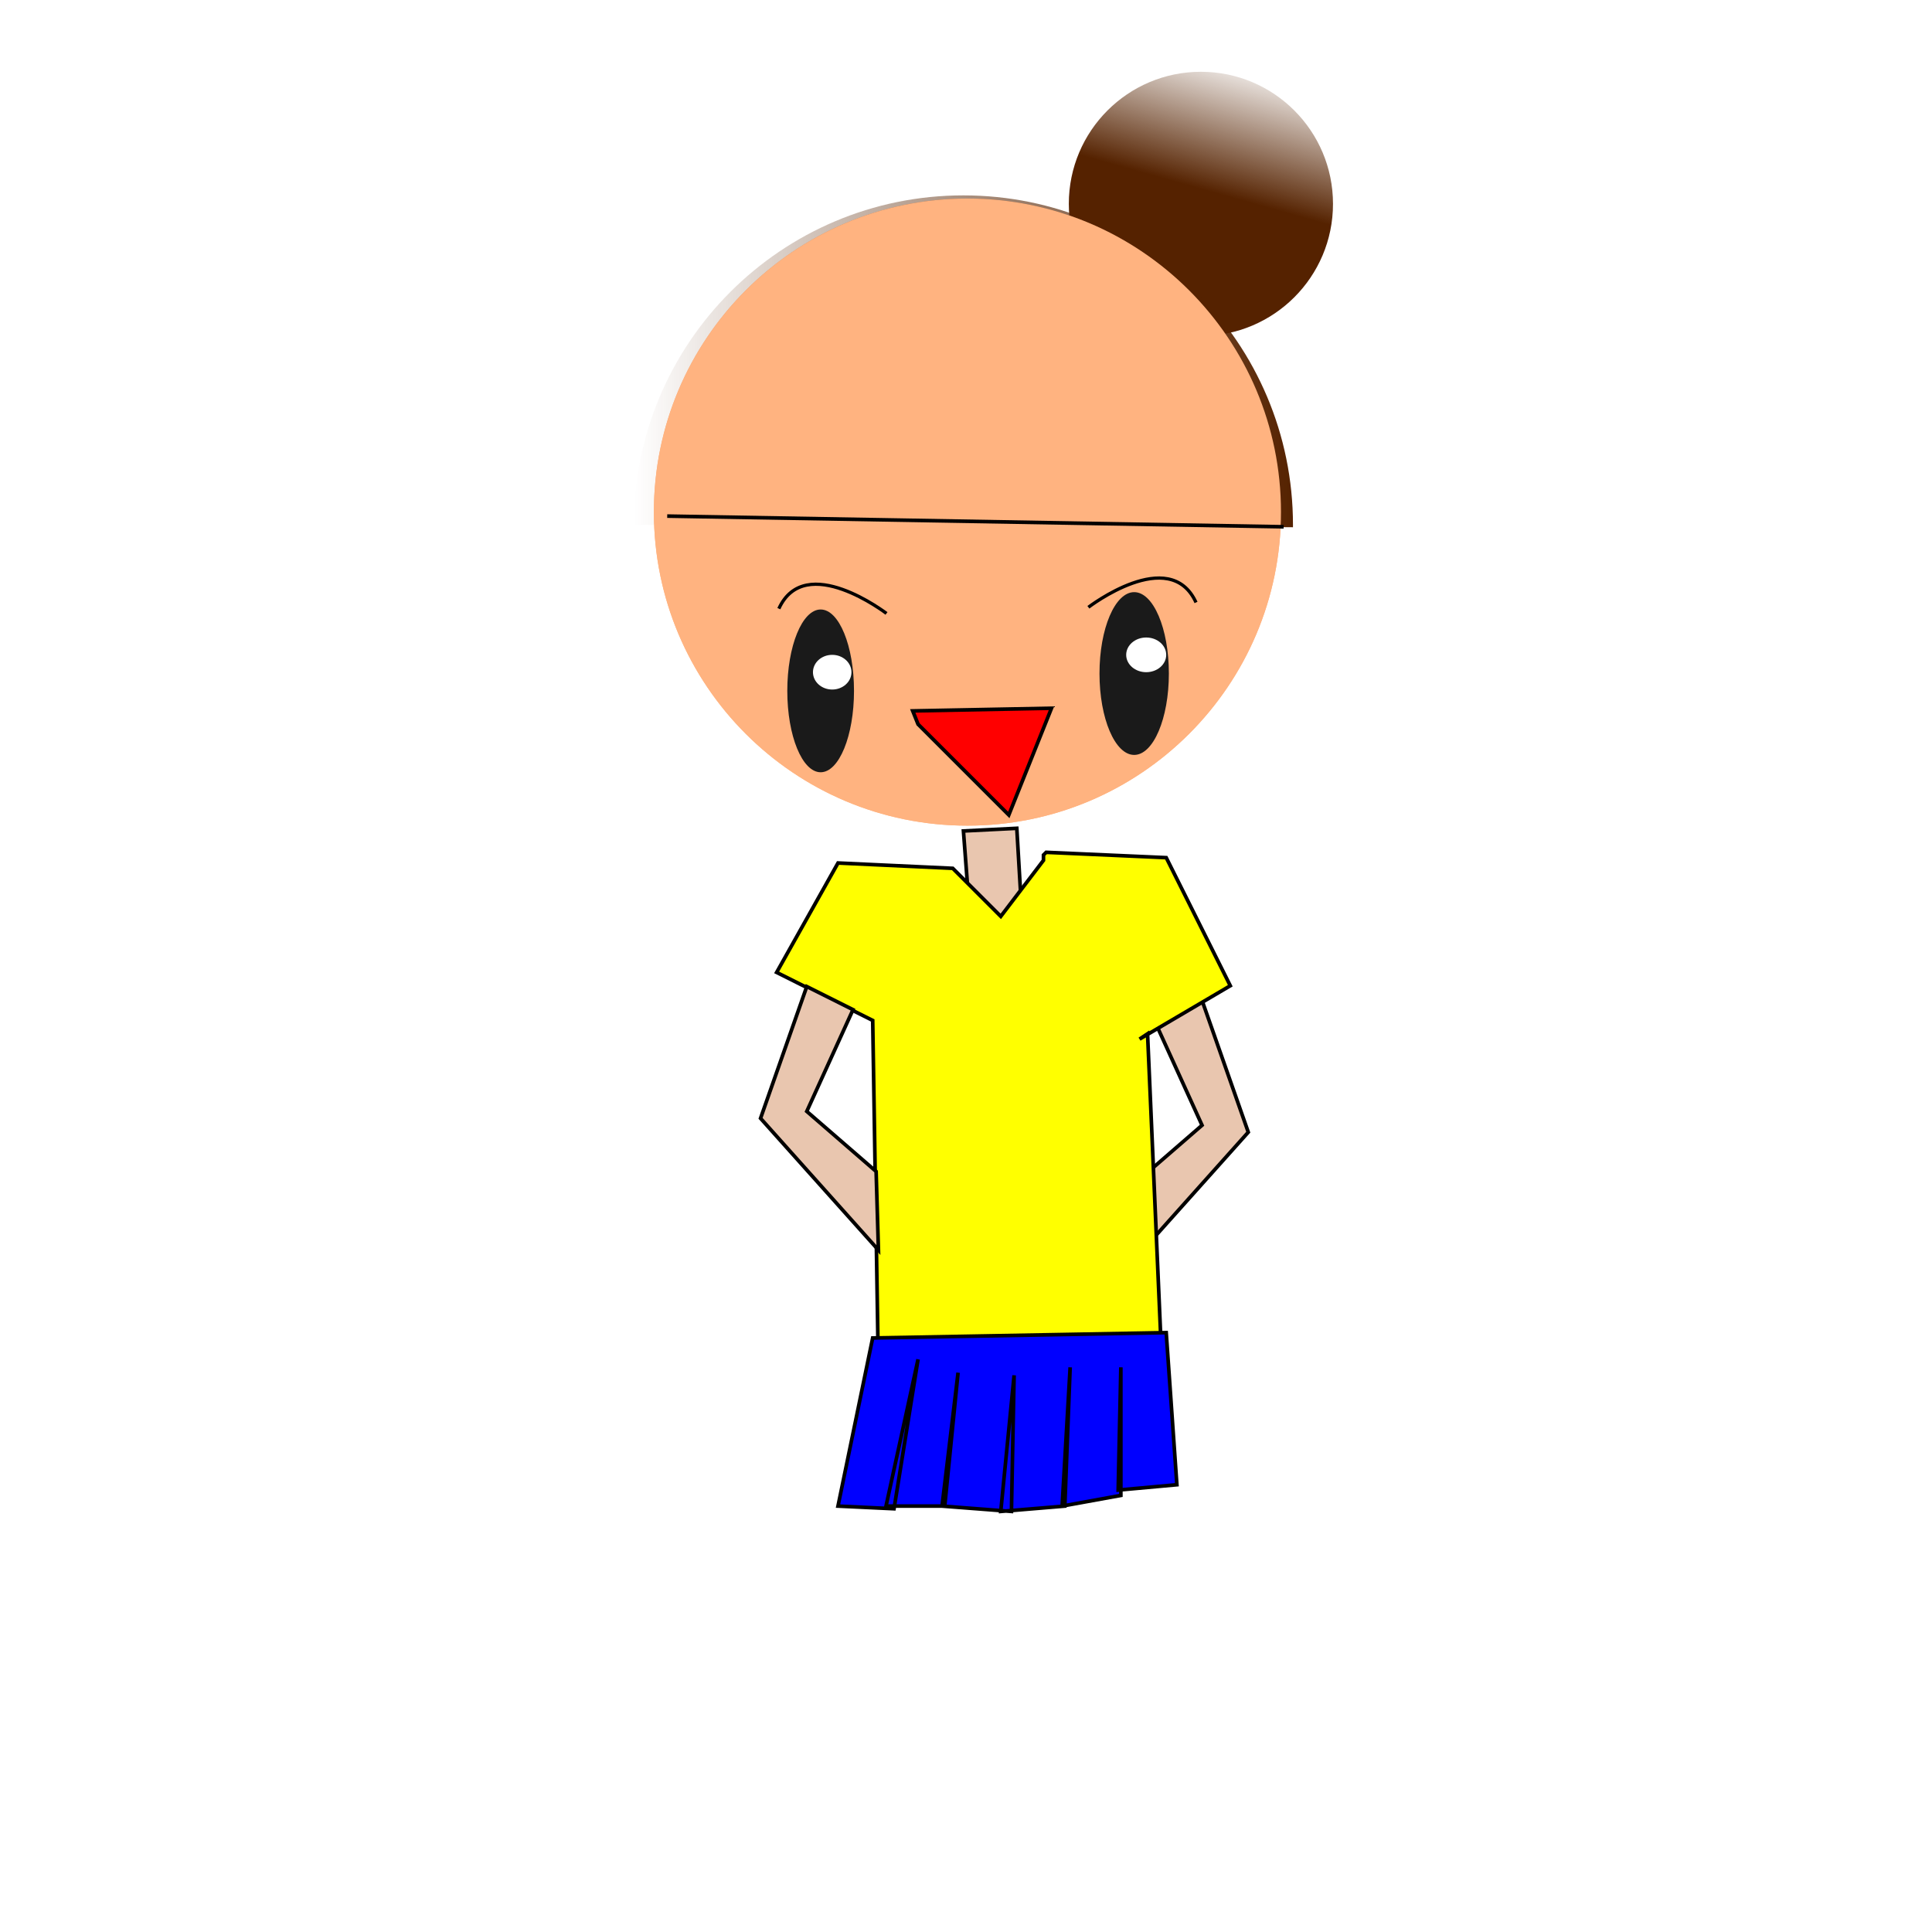 <svg xmlns="http://www.w3.org/2000/svg" xmlns:xlink="http://www.w3.org/1999/xlink" viewBox="0 0 531.5 531.5"><defs><linearGradient id="a"><stop stop-color="#520" offset="0"/><stop stop-color="#520" stop-opacity="0" offset="1"/></linearGradient><linearGradient id="b" x1="401.19" xlink:href="#a" gradientUnits="userSpaceOnUse" x2="411.47" y1="160.4" y2="123.7"/><linearGradient id="c" x1="349.44" xlink:href="#a" gradientUnits="userSpaceOnUse" x2="530.76" y1="256.07" y2="256.07"/></defs><g transform="translate(0 -520.86)"><use xlink:href="#path3486" transform="translate(-75.069 6675.2)" height="1052.362" width="744.094"/><use xlink:href="#path3486" transform="translate(-75.069 6675.2)" height="1052.362" width="744.094"/><path transform="translate(-56.138 416.544)" fill="url(#b)" d="M422.85 160.4c0 20.069-16.269 36.338-36.338 36.338s-36.338-16.269-36.338-36.338 16.269-36.338 36.338-36.338 36.338 16.269 36.338 36.338z"/><path fill="#ffb380" d="M352.4 661.741c0 47.64-38.618 86.258-86.257 86.258s-86.258-38.619-86.258-86.258 38.619-86.258 86.258-86.258 86.258 38.62 86.258 86.258z"/><path stroke="#000" fill="#1a1a1a" d="M183.554 662.841l169.58 2.937"/><path transform="rotate(180 352.567 438.166)" fill="url(#c)" d="M530.76 211.06c0 50.072-40.591 90.663-90.663 90.663s-90.663-40.591-90.663-90.663c0-.211 0-.422.002-.633l90.66.633z"/><path stroke="#000" stroke-width=".898" fill="none" d="M299.424 687.921s22.369-17.176 29.606-1.32M243.874 689.621s-22.369-17.176-29.606-1.32"/><path fill="#1a1a1a" d="M234.94 710.921c0 12.366-4.109 22.39-9.177 22.39s-9.176-10.025-9.176-22.39c0-12.366 4.108-22.39 9.176-22.39 5.068 0 9.176 10.025 9.176 22.39z"/><path fill="#fff" d="M234.238 705.781c0 2.636-2.37 4.772-5.295 4.772s-5.294-2.136-5.294-4.772c0-2.635 2.37-4.771 5.294-4.771s5.295 2.136 5.295 4.771z"/><path fill="#1a1a1a" d="M321.561 706.151c0 12.366-4.273 22.39-9.543 22.39s-9.544-10.025-9.544-22.39c0-12.366 4.273-22.39 9.544-22.39 5.27 0 9.543 10.025 9.543 22.39z"/><path fill="#fff" d="M320.831 701.011c0 2.636-2.465 4.772-5.506 4.772s-5.506-2.136-5.506-4.772c0-2.635 2.465-4.771 5.506-4.771s5.506 2.136 5.506 4.771z"/><path stroke="#000" fill="red" d="M251.094 716.431l38.174-.734-11.746 29.364-24.96-24.96z"/><path transform="translate(-56.138 416.544)" fill="url(#b)" d="M422.85 160.4c0 20.069-16.269 36.338-36.338 36.338s-36.338-16.269-36.338-36.338 16.269-36.338 36.338-36.338 36.338 16.269 36.338 36.338z"/><path fill="#ffb380" d="M352.4 661.741c0 47.64-38.618 86.258-86.257 86.258s-86.258-38.619-86.258-86.258 38.619-86.258 86.258-86.258 86.258 38.62 86.258 86.258z"/><path stroke="#000" fill="#1a1a1a" d="M183.554 662.841l169.58 2.937"/><path transform="rotate(180 353.302 438.166)" fill="url(#c)" d="M530.76 211.06c0 50.072-40.591 90.663-90.663 90.663s-90.663-40.591-90.663-90.663c0-.211 0-.422.002-.633l90.66.633z"/><path stroke="#000" stroke-width=".898" fill="none" d="M299.424 687.921s22.369-17.176 29.606-1.32M243.874 689.621s-22.369-17.176-29.606-1.32"/><path fill="#1a1a1a" d="M234.94 710.921c0 12.366-4.109 22.39-9.177 22.39s-9.176-10.025-9.176-22.39c0-12.366 4.108-22.39 9.176-22.39 5.068 0 9.176 10.025 9.176 22.39z"/><path fill="#fff" d="M234.238 705.781c0 2.636-2.37 4.772-5.295 4.772s-5.294-2.136-5.294-4.772c0-2.635 2.37-4.771 5.294-4.771s5.295 2.136 5.295 4.771z"/><path fill="#1a1a1a" d="M321.561 706.151c0 12.366-4.273 22.39-9.543 22.39s-9.544-10.025-9.544-22.39c0-12.366 4.273-22.39 9.544-22.39 5.27 0 9.543 10.025 9.543 22.39z"/><path fill="#fff" d="M320.831 701.011c0 2.636-2.465 4.772-5.506 4.772s-5.506-2.136-5.506-4.772c0-2.635 2.465-4.771 5.506-4.771s5.506 2.136 5.506 4.771z"/><path stroke="#000" fill="red" d="M251.094 716.431l38.174-.734-11.746 29.364-24.96-24.96z"/><path stroke="#000" fill="#e9c6af" d="M281.927 786.171l-2.202-37.44-14.682.734 2.936 38.908zM330.687 796.081l12.719 36.25-32.433 36.248.636-21.622 19.078-16.534-12.72-27.98z"/><path stroke="#000" fill="#ff0" d="M262.107 759.741l13.214 13.214 11.746-15.416v-1.468l.734-.734 33.035 1.468 17.62 35.237-24.96 14.682 2.201-1.468 3.671 84.423-77.816 2.202-1.468-90.296-26.428-13.214 16.885-30.099z"/><path stroke="#000" fill="#00f" d="M240.077 888.941l80.752-1.468 2.936 41.844-16.15 1.468.735-33.769v35.237l-16.15 2.937 2.202-38.174-1.468 38.174-17.62 1.468 3.671-37.44-.734 37.44-19.087-1.468 4.405-36.706-3.67 36.706h-16.15l8.809-40.376-6.607 41.11-15.416-.734z"/><path stroke="#000" fill="#e9c6af" d="M221.947 792.261l-12.719 36.25 32.433 36.248-.636-21.622-19.078-16.534 12.72-27.98z"/></g></svg>